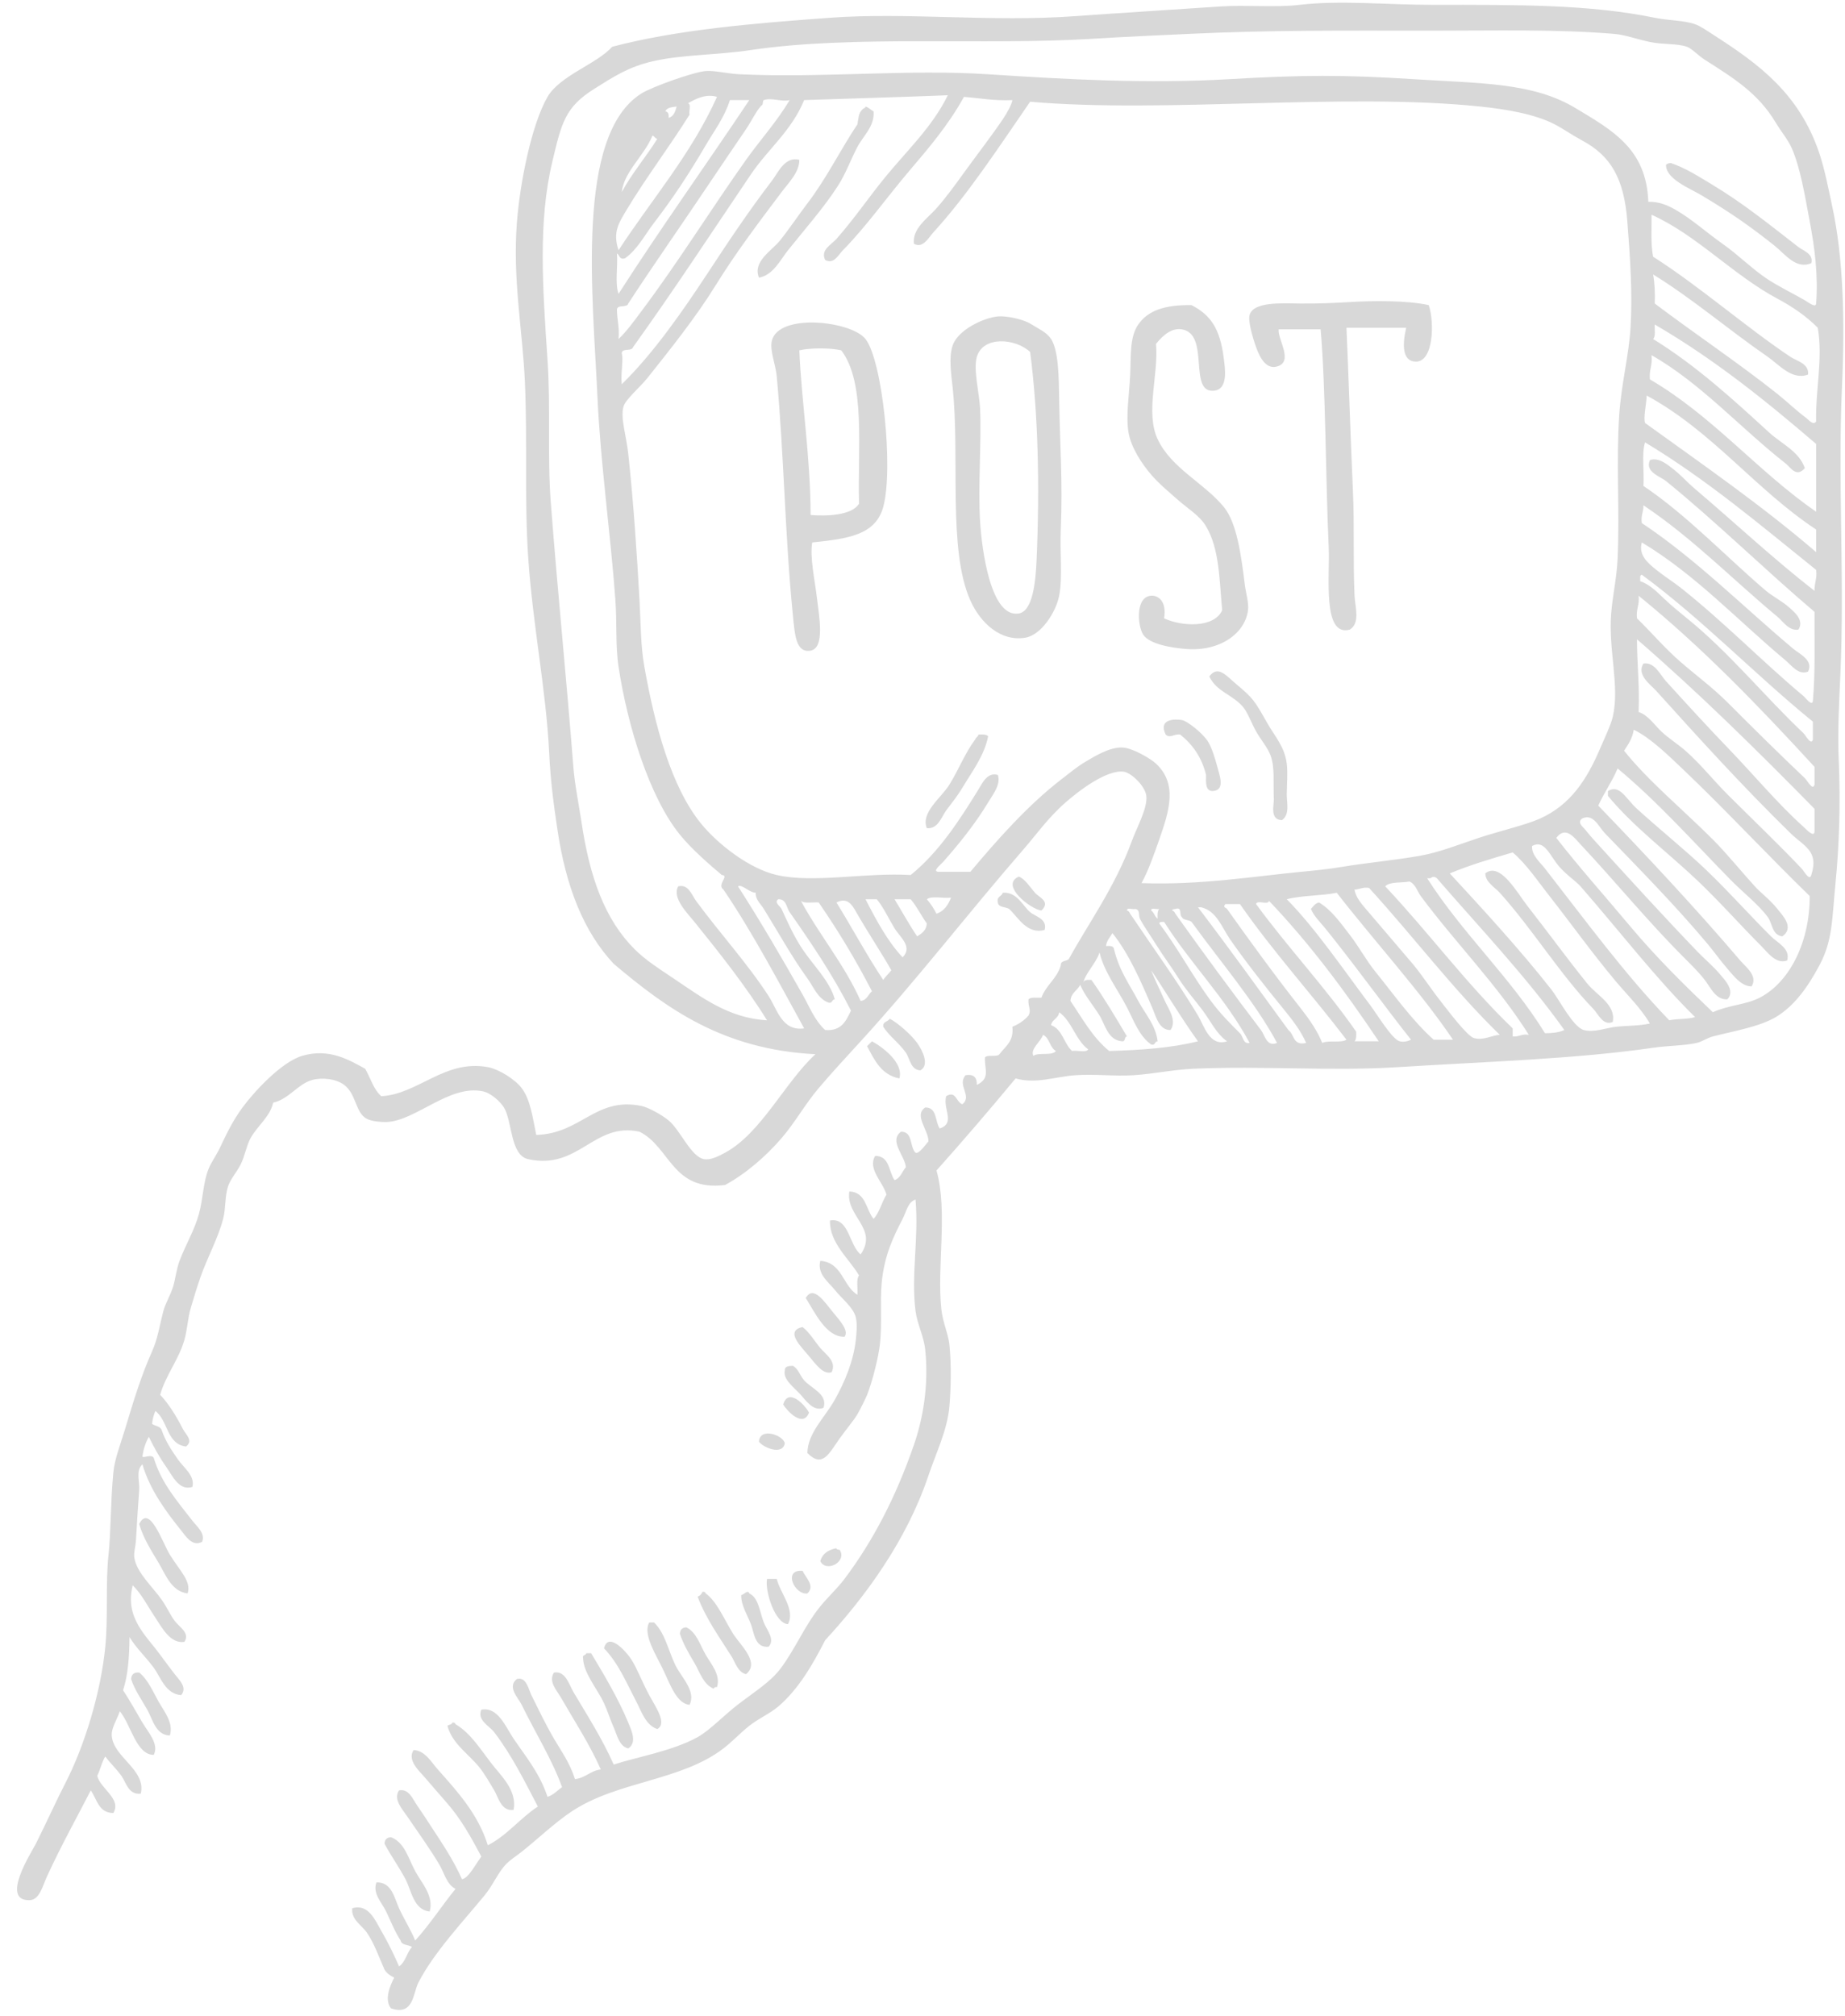 <?xml version="1.0" encoding="UTF-8" standalone="no"?><svg xmlns="http://www.w3.org/2000/svg" xmlns:xlink="http://www.w3.org/1999/xlink" fill="#000000" height="1851.5" preserveAspectRatio="xMidYMid meet" version="1" viewBox="371.8 302.1 1694.8 1851.5" width="1694.8" zoomAndPan="magnify"><g fill="#d8d8d8" fill-rule="evenodd" id="change1_1"><path d="M 1174.254 404.398 C 1175.34 418.074 1164.891 426.625 1159.422 437.027 C 1153.051 449.117 1148.711 461.57 1141.621 472.602 C 1128.512 493.023 1111.422 512.164 1095.66 531.91 C 1088.453 540.949 1082.031 554.754 1068.98 557.105 C 1062.98 542.211 1080.711 532.402 1088.25 523.008 C 1096.902 512.242 1105.062 499.898 1113.453 488.906 C 1131 465.988 1143.633 439.91 1159.422 416.262 C 1160.352 411.277 1160.461 405.457 1163.863 402.926 C 1164.23 401.316 1166.812 401.918 1166.832 399.957 C 1169.922 400.824 1171.633 403.066 1174.254 404.398" fill="inherit"/><path d="M 2035.648 543.766 C 2021.57 549.879 2011.555 535.402 2001.543 527.461 C 1980.211 510.535 1962.383 497.895 1934.828 481.488 C 1923.523 474.777 1901.797 466.398 1902.207 453.336 C 1903.41 452.547 1904.621 451.785 1906.66 451.848 C 1919.801 456.234 1932.039 464.113 1943.73 471.125 C 1973.098 488.754 1996.578 507.906 2023.785 528.949 C 2028.16 532.324 2037.922 535.238 2035.648 543.766" fill="inherit"/><path d="M 1684.27 582.32 C 1689.641 598.609 1688.523 634.41 1672.398 634.203 C 1659.586 634.043 1659.988 618.297 1663.508 603.082 C 1645.219 603.082 1626.945 603.082 1608.645 603.082 C 1610.66 647.559 1612.234 701.039 1614.582 752.82 C 1616.074 785.52 1614.582 815.504 1616.074 849.191 C 1616.5 859.207 1621.621 874.402 1611.625 880.324 C 1586.273 887.191 1593.543 831.145 1592.336 804.703 C 1589.402 740.074 1589.668 659.969 1584.93 604.555 C 1572.082 604.555 1559.234 604.555 1546.387 604.555 C 1545.215 613.582 1560.441 634.262 1544.906 638.656 C 1535.371 641.348 1529.539 631.883 1525.617 620.863 C 1522.199 611.238 1518.035 596.617 1519.703 591.211 C 1523.387 579.203 1548.125 580.586 1565.652 580.84 C 1582.203 581.078 1598.305 580.297 1614.582 579.355 C 1631.949 578.344 1663.691 577.754 1684.27 582.32" fill="inherit"/><path d="M 1433.695 617.902 C 1436.266 645.801 1423.68 680.902 1435.188 705.383 C 1447.789 732.215 1477.617 745.398 1495.965 767.652 C 1508.051 782.305 1511.941 812.281 1515.246 838.812 C 1516.211 846.57 1519.066 855.754 1518.207 862.547 C 1515.484 883.961 1492.145 900.418 1461.871 898.121 C 1449.316 897.168 1427.625 894.012 1421.832 884.773 C 1416.504 876.281 1414.508 848.316 1430.723 849.188 C 1436.062 849.488 1443.656 854.57 1441.109 869.961 C 1457.383 877.535 1487.059 879.027 1494.484 862.547 C 1491.777 833.363 1491.949 806.086 1479.656 785.438 C 1473.852 775.672 1463.18 769.371 1454.445 761.719 C 1445.734 754.062 1436.324 746.27 1429.242 737.996 C 1420.855 728.195 1410.918 713.438 1408.484 699.449 C 1405.809 684.059 1409.172 664.297 1409.977 646.074 C 1410.77 628.195 1409.461 611.602 1417.391 600.125 C 1426.191 587.363 1441.605 581.91 1466.312 582.324 C 1484.238 591.496 1492.57 604.359 1495.965 631.258 C 1497.172 640.863 1500.121 659.5 1487.07 660.902 C 1462.789 663.52 1483.719 608.684 1457.43 604.566 C 1448.672 603.199 1441.055 608.777 1433.695 617.902" fill="inherit"/><path d="M 1269.137 629.754 C 1265.688 641.316 1271.508 663.895 1272.09 677.203 C 1273.461 708.086 1270.105 748.812 1272.09 780.988 C 1273.668 806.199 1281.621 869.875 1307.68 865.492 C 1320.531 863.336 1323.121 836.355 1323.988 816.562 C 1326.969 748.605 1325.473 682.031 1318.066 625.316 C 1304.723 612.816 1274.934 610.281 1269.137 629.754 Z M 1288.402 592.695 C 1294.871 592.066 1310.715 594.477 1319.539 600.113 C 1325.977 604.211 1333.406 607.316 1337.332 613.457 C 1344.121 624.047 1344.43 647.617 1344.738 668.309 C 1345.426 712.594 1348.105 743.949 1346.234 788.406 C 1345.309 810.125 1348.004 832.438 1344.738 849.184 C 1341.828 864.18 1328.328 885.297 1313.613 887.738 C 1290.742 891.527 1272.285 873.895 1263.199 853.633 C 1242.254 806.906 1253.727 722.082 1246.891 657.934 C 1245.59 645.676 1243.145 630.461 1246.891 619.379 C 1251.742 605.043 1275.148 593.984 1288.402 592.695" fill="inherit"/><path d="M 1106.043 623.832 C 1107.953 669.859 1116.352 722.246 1116.422 775.055 C 1130.402 776.254 1154.23 775.625 1160.906 764.676 C 1159.488 713.695 1167.168 653.641 1144.594 623.832 C 1134.523 621.465 1116.113 621.465 1106.043 623.832 Z M 1117.914 800.258 C 1115.531 813.645 1120.234 834.23 1122.352 852.152 C 1124.262 868.199 1129.715 897.258 1116.422 899.602 C 1102.844 901.988 1101.902 884.945 1100.113 866.988 C 1092.734 792.508 1092.172 723.047 1085.293 647.547 C 1084.332 637.031 1078.645 623.602 1080.844 614.938 C 1087.324 589.344 1153.762 596.82 1166.84 613.453 C 1182.52 633.398 1192.707 732.809 1183.137 767.648 C 1176.051 793.492 1150.699 796.875 1117.914 800.258" fill="inherit"/><path d="M 1549.34 1055.281 C 1537.93 1055.02 1542.16 1041.039 1541.93 1036 C 1541.25 1020.988 1543.012 1007.09 1538.969 995.969 C 1536.41 988.941 1529.988 981.469 1525.621 973.73 C 1521.379 966.199 1517.898 956.441 1513.77 951.488 C 1504.129 939.961 1489.488 937.57 1482.629 923.32 C 1490.621 912.68 1497.891 922.352 1507.84 930.738 C 1523.34 943.789 1524.141 945.422 1536 966.32 C 1542.621 978 1551.871 987.801 1553.801 1003.391 C 1554.871 1012.141 1553.879 1022.422 1553.801 1031.551 C 1553.711 1039.059 1556.898 1050.23 1549.34 1055.281" fill="inherit"/><path d="M 1485.59 1028.578 C 1478.879 1028.371 1479.629 1020.711 1479.66 1013.762 C 1475.699 997.469 1467.211 985.68 1455.941 976.699 C 1450.41 975.789 1446.559 980.488 1442.602 976.699 C 1435.559 962.398 1450.672 962.211 1457.43 963.352 C 1462.398 964.191 1475.922 974.91 1481.148 982.629 C 1484.711 987.898 1488.172 999.211 1490.039 1006.352 C 1492.328 1015.02 1497.398 1028.031 1485.59 1028.578" fill="inherit"/><path d="M 1279.512 978.18 C 1276.031 996.148 1264.391 1011.148 1255.789 1025.621 C 1251.559 1032.738 1246.328 1039.199 1240.949 1046.379 C 1236.621 1052.199 1233.559 1063.629 1223.172 1062.68 C 1217.352 1048.211 1236.41 1034.852 1243.93 1022.648 C 1252.66 1008.488 1258.441 993.34 1267.648 981.141 C 1268.172 979.191 1270.25 978.809 1270.609 976.699 C 1274.27 976.5 1277.762 976.469 1279.512 978.18" fill="inherit"/><path d="M 2013.402 1184.254 C 2003.023 1187.766 1995.375 1176.594 1989.684 1170.914 C 1970.246 1151.477 1951.004 1129.625 1930.379 1110.125 C 1902.996 1084.238 1872.371 1061.422 1848.836 1033.023 C 1848.836 1031.551 1848.836 1030.066 1848.836 1028.582 C 1859.652 1021.977 1865.195 1035.488 1875.527 1044.902 C 1896.586 1064.082 1920.973 1083.645 1939.285 1101.227 C 1960.543 1121.656 1977.828 1141.281 1998.582 1162.02 C 2004.309 1167.758 2016.879 1173.391 2013.402 1184.254" fill="inherit"/><path d="M 1853.277 1240.602 C 1844.484 1244.562 1839.988 1233.402 1835.488 1228.734 C 1805.035 1197.211 1779.949 1155.805 1749.496 1121.992 C 1744.805 1116.789 1736.379 1112.395 1736.16 1104.195 C 1749.727 1093.137 1765.566 1122.164 1774.699 1133.848 C 1794.719 1159.461 1810.195 1180.895 1829.555 1205.023 C 1838.781 1216.516 1856.262 1224.5 1853.277 1240.602" fill="inherit"/><path d="M 1328.43 1138.301 C 1318.379 1137.148 1289.969 1114.691 1307.68 1107.16 C 1313.25 1109.129 1317.859 1116.66 1322.512 1121.988 C 1326.398 1126.449 1337.148 1129.93 1328.43 1138.301" fill="inherit"/><path d="M 1292.852 1121.988 C 1305.922 1120.859 1311.191 1133.91 1318.059 1139.781 C 1322.91 1143.93 1334.121 1145.871 1331.398 1156.09 C 1315.379 1160.57 1307.27 1144.77 1298.789 1136.82 C 1295.449 1134.711 1289.02 1135.711 1288.398 1130.891 C 1287.109 1125.148 1292.031 1125.609 1292.852 1121.988" fill="inherit"/><path d="M 1217.238 1285.078 C 1208.281 1284.691 1207.512 1273.922 1203.891 1268.77 C 1197.672 1259.898 1188.82 1253.891 1183.141 1245.039 C 1182.52 1239.969 1187.578 1240.59 1189.07 1237.629 C 1195.93 1241.129 1208.5 1251.871 1214.281 1259.879 C 1219.219 1266.73 1225.922 1280.328 1217.238 1285.078" fill="inherit"/><path d="M 1197.969 1292.488 C 1181.41 1289.27 1175.129 1275.781 1168.309 1262.84 C 1169.84 1261.391 1171.309 1259.898 1172.762 1258.391 C 1181.84 1263.191 1202.18 1278.02 1197.969 1292.488" fill="inherit"/><path d="M 1147.551 1529.711 C 1130.82 1530.23 1120.48 1507.691 1111.969 1494.121 C 1118.961 1481.82 1129.129 1497.711 1137.18 1507.469 C 1143.41 1515.031 1151.82 1524.199 1147.551 1529.711" fill="inherit"/><path d="M 1135.691 1562.32 C 1128.051 1564.66 1121.609 1555.539 1114.941 1547.5 C 1107.828 1538.941 1092.352 1524.34 1109.012 1520.809 C 1115.301 1525.551 1119.75 1533.359 1125.32 1540.09 C 1129.98 1545.719 1140.719 1552.23 1135.691 1562.32" fill="inherit"/><path d="M 1128.281 1594.941 C 1118.621 1598.898 1111.859 1587.691 1106.039 1581.602 C 1100.27 1575.57 1090.969 1568.539 1092.699 1560.84 C 1092.488 1556.672 1096.328 1556.559 1100.109 1556.391 C 1105.352 1559.301 1106.289 1564.98 1110.488 1569.73 C 1117.238 1577.391 1132.391 1582.398 1128.281 1594.941" fill="inherit"/><path d="M 1114.941 1599.391 C 1109.43 1613.66 1094.922 1597.879 1091.211 1591.98 C 1095.84 1576.078 1111.23 1592.238 1114.941 1599.391" fill="inherit"/><path d="M 1092.699 1627.559 C 1090.531 1639.211 1072.34 1631.141 1068.98 1626.078 C 1069.66 1612.59 1091.18 1619.898 1092.699 1627.559" fill="inherit"/><path d="M 544.133 1765.441 C 529.133 1763.57 523.762 1747.762 517.449 1737.27 C 510.887 1726.379 503.305 1714.43 499.664 1701.691 C 509.066 1682.828 520.973 1718.641 527.824 1729.859 C 536.816 1744.559 547.867 1754.262 544.133 1765.441" fill="inherit"/><path d="M 1140.141 1723.93 C 1140.18 1725.371 1141.961 1725.078 1143.109 1725.41 C 1150.309 1736.211 1130.75 1746.77 1125.32 1735.789 C 1127.262 1728.828 1132.672 1725.352 1140.141 1723.93" fill="inherit"/><path d="M 1109.012 1744.68 C 1111.59 1750.539 1120.93 1758.559 1113.449 1765.441 C 1101.66 1767.031 1090.641 1743.16 1109.012 1744.68" fill="inherit"/><path d="M 1085.289 1752.102 C 1088.391 1765.012 1102.602 1780.281 1095.66 1793.609 C 1083.781 1793.25 1074.281 1763.238 1076.391 1752.102 C 1079.359 1752.102 1082.32 1752.102 1085.289 1752.102" fill="inherit"/><path d="M 1057.109 1839.57 C 1049.57 1837.91 1047.16 1828.629 1043.77 1823.262 C 1033.199 1806.449 1020.391 1788.969 1012.641 1768.41 C 1014.781 1767.578 1016.262 1766.102 1017.09 1763.961 C 1018.809 1763.719 1019.73 1764.289 1020.051 1765.441 C 1030.512 1772.93 1036.91 1789.199 1045.25 1802.512 C 1051.801 1812.93 1070.27 1828.941 1057.109 1839.57" fill="inherit"/><path d="M 1077.871 1814.371 C 1064.961 1815.762 1064.531 1801.25 1061.559 1793.609 C 1058.238 1785.031 1052.449 1776.172 1052.672 1766.922 C 1054.891 1766.961 1058.73 1761.41 1060.078 1765.441 C 1068.73 1769.34 1069.66 1782.719 1073.422 1792.129 C 1076.309 1799.328 1083.988 1807.762 1077.871 1814.371" fill="inherit"/><path d="M 1005.219 1867.738 C 993.734 1866.711 987.719 1849.93 981.504 1836.609 C 974.773 1822.172 961.977 1803.102 968.156 1792.129 C 969.645 1792.129 971.125 1792.129 972.613 1792.129 C 982.477 1801.488 985.48 1817.051 991.887 1830.68 C 997.398 1842.422 1011.5 1854.828 1005.219 1867.738" fill="inherit"/><path d="M 1002.25 1796.578 C 1011.461 1800.82 1014.969 1813.059 1020.051 1821.781 C 1025.109 1830.461 1034 1840.359 1030.43 1851.43 C 1028.699 1851.191 1027.789 1851.762 1027.461 1852.91 C 1017.828 1849.211 1014.43 1837.199 1009.672 1829.191 C 1004.629 1820.738 999.406 1811.77 996.332 1802.512 C 996.516 1798.73 998.496 1796.75 1002.25 1796.578" fill="inherit"/><path d="M 975.574 1889.98 C 964.961 1886.5 961.027 1873.801 956.305 1864.781 C 947.121 1847.27 939.992 1829.762 926.645 1815.852 C 930.371 1800.469 946.621 1818.129 951.855 1826.23 C 956.742 1833.801 962.043 1847.531 968.156 1858.852 C 974.43 1870.441 984.816 1884.738 975.574 1889.98" fill="inherit"/><path d="M 948.895 1907.77 C 940.527 1905.84 938.609 1895.289 935.543 1888.5 C 932.402 1881.551 929.805 1872.988 926.645 1866.262 C 919.949 1851.988 907.957 1839.059 907.371 1824.75 C 906.555 1821.461 910.207 1822.629 910.344 1820.301 C 911.824 1820.301 913.305 1820.301 914.793 1820.301 C 925.637 1838.41 939.445 1861.172 948.895 1884.051 C 951.621 1890.672 957.406 1902.359 948.895 1907.77" fill="inherit"/><path d="M 499.664 1838.09 C 507.598 1844.359 512.289 1855.551 517.449 1864.781 C 522.48 1873.781 531.488 1884.129 527.824 1895.91 C 514.828 1895.738 511.852 1880.621 507.074 1872.191 C 501.906 1863.078 495.332 1853.781 492.242 1844.02 C 492.527 1839.852 494.824 1837.699 499.664 1838.09" fill="inherit"/><path d="M 843.621 1964.109 C 832.254 1966.031 829.457 1952.359 825.832 1946.32 C 821.598 1939.281 817.105 1931.41 812.492 1925.559 C 802.664 1913.129 787.152 1903.629 782.832 1887.012 C 784.031 1885.738 786.895 1886.141 787.281 1884.051 C 789.004 1883.809 789.926 1884.379 790.254 1885.531 C 803.852 1893.512 813.156 1908.461 822.863 1921.109 C 831.781 1932.738 846.91 1946.078 843.621 1964.109" fill="inherit"/><path d="M 766.523 2057.512 C 751.668 2056.211 749.645 2037.922 744.285 2027.859 C 737.941 2015.961 730.59 2005.961 725.012 1995.25 C 725.195 1991.469 727.164 1989.488 730.941 1989.309 C 743.465 1993.961 747.062 2009.078 753.184 2020.449 C 758.957 2031.191 770.543 2043.23 766.523 2057.512" fill="inherit"/><path d="M 1321.02 1271.73 C 1325.926 1268.25 1338.129 1272.031 1341.781 1267.289 C 1335.992 1264.168 1336.043 1255.238 1329.922 1252.457 C 1327.824 1258.801 1318.02 1265.23 1321.02 1271.73 Z M 1337.336 1243.559 C 1347.824 1247.41 1349.039 1260.52 1356.609 1267.289 C 1361.121 1266.359 1369.367 1269.18 1371.426 1265.801 C 1359.723 1257.25 1356.609 1240.109 1344.738 1231.699 C 1344.145 1237.527 1338.234 1238.039 1337.336 1243.559 Z M 1429.25 1193.148 C 1432.336 1201.27 1437.047 1210.57 1441.121 1219.84 C 1444.816 1228.309 1453.258 1239.141 1447.047 1248.008 C 1436.648 1248.34 1433.773 1235.848 1430.727 1228.738 C 1419.738 1203.008 1408.867 1178.008 1393.684 1159.051 C 1391.492 1162.797 1388.43 1165.68 1387.746 1170.918 C 1391.414 1170.699 1394.934 1170.641 1395.145 1173.879 C 1400.066 1193.898 1409.066 1205.59 1417.391 1221.328 C 1423.496 1232.871 1433.457 1243.551 1435.188 1258.391 C 1432.242 1258.41 1433.301 1262.438 1429.25 1261.348 C 1418.258 1253.488 1413.484 1239.828 1407.02 1227.25 C 1398.43 1210.547 1386.398 1195.391 1381.809 1176.848 C 1378.578 1186.969 1367.652 1197.258 1366.98 1205.02 C 1367.203 1201.77 1370.727 1201.828 1374.395 1202.051 C 1386.059 1218.559 1396.543 1236.238 1407.02 1253.938 C 1404.223 1254.098 1405.992 1258.848 1402.574 1258.391 C 1389.406 1257.398 1387.031 1243.039 1381.809 1234.668 C 1375.766 1224.988 1368.34 1216.449 1364.023 1206.5 C 1361.547 1211.918 1355.488 1213.781 1355.121 1221.328 C 1366.121 1237.52 1375.676 1255.141 1390.699 1267.289 C 1420.016 1266.449 1448.18 1264.469 1472.258 1258.391 C 1458.023 1238.84 1438.684 1206.801 1429.25 1193.148 Z M 1484.117 1221.328 C 1493.141 1233.48 1501.965 1242.109 1510.805 1250.98 C 1513.996 1254.191 1513.574 1261.16 1519.695 1259.879 C 1497.641 1218.668 1465.648 1187.41 1441.121 1148.68 C 1439.367 1148.898 1436.914 1148.418 1436.676 1150.16 C 1453.418 1172.277 1468.18 1199.879 1484.117 1221.328 Z M 1451.504 1141.258 C 1476.793 1176.859 1504.512 1214.301 1530.078 1248.008 C 1533.852 1252.988 1535.238 1263.758 1544.895 1259.879 C 1524.883 1222.547 1492.441 1184.828 1466.32 1148.68 C 1463.918 1146.621 1458.668 1147.418 1457.43 1144.23 C 1454.699 1142.508 1458.207 1134.559 1451.504 1136.82 C 1450.344 1137.148 1448.574 1136.859 1448.535 1138.297 C 1450.188 1138.621 1450.832 1139.938 1451.504 1141.258 Z M 1435.188 1145.711 C 1434.988 1142.059 1434.961 1138.57 1436.676 1136.82 C 1434.512 1137.629 1429.012 1135.078 1429.25 1138.297 C 1432.047 1139.969 1432.414 1144.039 1435.188 1145.711 Z M 1409.977 1141.258 C 1429.777 1170.758 1453.867 1204.039 1472.258 1234.668 C 1477.797 1243.91 1482.902 1263.691 1498.945 1258.391 C 1489.078 1251.367 1483.973 1239.93 1476.703 1230.219 C 1469.355 1220.41 1460.926 1210.898 1454.445 1200.57 C 1447.797 1189.941 1440.316 1180.09 1433.695 1169.43 C 1428.812 1161.539 1422.113 1152.148 1418.879 1145.711 C 1417.391 1142.777 1419.488 1137.41 1414.422 1136.82 C 1412.27 1137.629 1406.77 1135.078 1407.02 1138.297 C 1408.684 1138.621 1409.316 1139.938 1409.977 1141.258 Z M 1555.277 1248.008 C 1560.793 1251.898 1559.301 1262.77 1571.598 1259.879 C 1566.848 1248.859 1559.102 1238.891 1550.832 1228.738 C 1533.773 1207.82 1516.598 1186.109 1501.898 1164.988 C 1494.117 1153.777 1489.484 1138.75 1475.227 1135.328 C 1474.234 1135.328 1473.246 1135.328 1472.258 1135.328 C 1500.488 1172.328 1527.77 1210.281 1555.277 1248.008 Z M 1498.945 1136.82 C 1520.223 1166.777 1543.141 1198.258 1567.137 1228.738 C 1574.672 1238.32 1581.82 1248.66 1586.41 1259.879 C 1592.043 1257.109 1603.535 1260.211 1608.652 1256.91 C 1576.582 1214.859 1541.199 1176.098 1510.805 1132.367 C 1506.348 1132.367 1501.898 1132.367 1497.453 1132.367 C 1494.617 1135.48 1498.035 1135.559 1498.945 1136.82 Z M 1537.492 1129.398 C 1536.82 1133.688 1526.281 1128.078 1525.621 1132.367 C 1555.066 1172.598 1588.957 1208.41 1617.547 1249.5 C 1617.742 1253.148 1617.77 1256.629 1616.066 1258.391 C 1623.48 1258.391 1630.895 1258.391 1638.297 1258.391 C 1607.586 1212.52 1574.883 1168.598 1537.492 1129.398 Z M 1160.902 1144.23 C 1155.359 1134.73 1151.621 1125.164 1140.141 1130.887 C 1152.52 1150.641 1168.25 1179.871 1183.141 1202.051 C 1185.199 1198.68 1188.27 1196.309 1190.562 1193.148 C 1183.281 1180.098 1169.699 1159.32 1160.902 1144.23 Z M 1162.379 1221.328 C 1168.242 1220.75 1169.211 1215.289 1172.762 1212.43 C 1158 1183.699 1141.602 1156.609 1123.832 1130.887 C 1118.391 1130.414 1110.711 1132.156 1107.52 1129.398 C 1124.672 1161.18 1147.281 1187.5 1162.379 1221.328 Z M 1214.281 1162.02 C 1218.543 1159.359 1222.73 1156.641 1223.172 1150.16 C 1217.973 1143 1214.051 1134.57 1208.34 1127.922 C 1203.41 1127.922 1198.461 1127.922 1193.52 1127.922 C 1200.43 1139.297 1206.902 1151.109 1214.281 1162.02 Z M 1200.93 1181.301 C 1210.551 1171.398 1198.461 1162.777 1193.52 1154.609 C 1187.891 1145.297 1183.07 1134.867 1177.199 1127.922 C 1173.75 1127.922 1170.289 1127.922 1166.832 1127.922 C 1176.77 1147.148 1186.852 1166.199 1200.93 1181.301 Z M 1232.062 1141.258 C 1239.039 1138.848 1242.781 1133.184 1245.41 1126.441 C 1238.473 1127.391 1227.66 1124.504 1223.172 1127.922 C 1226.66 1131.852 1229.562 1136.348 1232.062 1141.258 Z M 1599.75 1121.984 C 1585.367 1124.898 1567.469 1124.305 1553.801 1127.922 C 1580.027 1154.449 1605.738 1192.371 1630.895 1225.781 C 1636.555 1233.281 1650.578 1256.648 1657.586 1258.391 C 1660.434 1259.102 1664.379 1258.777 1667.953 1256.91 C 1646.449 1229.84 1622.625 1197 1599.75 1167.949 C 1595.738 1162.848 1592.004 1158.07 1587.891 1153.129 C 1583.746 1148.148 1578.484 1142.969 1576.027 1136.82 C 1578.164 1134.5 1579.777 1131.652 1583.441 1130.887 C 1595.066 1137.828 1603.535 1150.121 1611.621 1160.539 C 1620.172 1171.57 1626.57 1183.801 1635.344 1194.637 C 1652.586 1215.918 1668.469 1238.668 1688.707 1256.91 C 1694.656 1256.91 1700.578 1256.91 1706.504 1256.91 C 1676.41 1212.391 1634.551 1166.758 1599.75 1121.984 Z M 1616.066 1119.027 C 1616.926 1125.664 1622.109 1131.719 1626.438 1136.82 C 1641.188 1154.18 1653.824 1168.801 1669.445 1187.23 C 1677.902 1197.207 1685.617 1209.52 1696.133 1222.809 C 1701.055 1229.027 1719.457 1253.711 1725.777 1255.43 C 1734.801 1257.867 1742.387 1252.699 1749.496 1252.457 C 1706.422 1210.539 1670 1161.938 1629.406 1117.539 C 1623.441 1116.523 1620.938 1118.961 1616.066 1119.027 Z M 1109.012 1215.398 C 1115.359 1226.598 1120.102 1239.238 1129.762 1248.008 C 1144.832 1249.23 1148.98 1239.559 1153.492 1230.219 C 1137.031 1197.75 1117.332 1168.539 1097.141 1139.777 C 1094.062 1135.449 1094.34 1127.773 1086.77 1127.922 C 1082.391 1130.742 1088.691 1134.508 1089.73 1136.82 C 1095.742 1150.109 1101.602 1162.82 1109.012 1173.879 C 1119.312 1189.238 1133.77 1202.699 1138.66 1219.84 C 1135.711 1219.859 1136.781 1223.891 1132.73 1222.809 C 1122.883 1219.129 1119.141 1208.379 1113.449 1200.57 C 1099.012 1180.699 1086.242 1157.418 1073.422 1136.82 C 1070.531 1132.156 1065.551 1128.066 1066.012 1121.984 C 1059.832 1121.695 1053.41 1113.898 1049.699 1116.059 C 1070.41 1148.16 1090.973 1183.551 1109.012 1215.398 Z M 1644.234 1116.059 C 1684.273 1158.559 1719.219 1206.137 1761.355 1246.527 C 1761.355 1249 1761.355 1251.469 1761.355 1253.938 C 1767.293 1254.43 1769.59 1251.301 1776.184 1252.457 C 1747.055 1206.18 1708.957 1168.258 1676.848 1124.953 C 1673.496 1120.426 1672.359 1114.227 1666.477 1111.613 C 1659.062 1113.105 1648.562 1111.496 1644.234 1116.059 Z M 1691.688 1108.645 C 1689.473 1106.93 1687.941 1106.93 1685.738 1108.645 C 1684.762 1108.645 1683.773 1108.645 1682.781 1108.645 C 1715.316 1159.641 1759.141 1199.328 1791.016 1250.98 C 1797.848 1250.891 1804.168 1250.289 1808.797 1248.008 C 1773.176 1198.148 1731.355 1154.461 1691.688 1108.645 Z M 1856.238 1203.527 C 1834.152 1177.188 1814.551 1149.68 1793.98 1123.473 C 1783.652 1110.336 1774.062 1095.785 1761.355 1084.926 C 1741.477 1090.742 1721.66 1096.629 1703.547 1104.199 C 1731.648 1134.609 1768.008 1174 1796.938 1210.938 C 1804.191 1220.199 1816.688 1245.199 1826.594 1248.008 C 1835.867 1250.629 1847.176 1246.039 1856.238 1245.039 C 1866.766 1243.898 1876.355 1244.359 1887.387 1242.078 C 1878.98 1227.738 1866.816 1216.129 1856.238 1203.527 Z M 1823.625 1116.059 C 1819.613 1111.469 1811.395 1106.18 1804.363 1098.262 C 1795.316 1088.105 1790.91 1072.684 1779.152 1079.004 C 1778.547 1087.434 1786.488 1093.949 1791.016 1099.754 C 1827.914 1147.051 1864.602 1197.168 1905.184 1239.117 C 1912.438 1237.48 1922.133 1238.289 1928.887 1236.148 C 1893.309 1201.289 1858.664 1156.121 1823.625 1116.059 Z M 1863.664 991.523 C 1885.973 1019.453 1917.359 1045.23 1945.207 1073.066 C 1957.699 1085.574 1970.945 1101.996 1983.758 1116.059 C 1989.141 1121.984 1998.227 1128.805 2004.508 1136.82 C 2008.887 1142.398 2020.656 1153.961 2008.969 1162.02 C 1999.297 1160.559 2000.195 1150.41 1995.617 1144.23 C 1986.895 1132.457 1972.621 1121.457 1961.512 1110.125 C 1926.871 1074.793 1894.652 1038.477 1857.727 1007.828 C 1852.598 1020.004 1845.328 1030.02 1839.945 1041.93 C 1883.23 1086.801 1930.352 1137.16 1970.406 1184.258 C 1975.379 1190.109 1986.855 1198.289 1980.789 1207.98 C 1971.277 1207.961 1963.93 1197.852 1958.547 1191.68 C 1952.254 1184.449 1946.539 1176.379 1940.762 1169.43 C 1910.906 1133.68 1876.977 1099.426 1845.867 1067.129 C 1840.379 1061.418 1835.367 1048.805 1825.117 1053.793 C 1820.156 1057.523 1825.988 1061.484 1828.086 1064.176 C 1830.512 1067.312 1834.641 1071.984 1836.977 1074.543 C 1868.191 1108.832 1900.367 1144.168 1931.855 1176.848 C 1937.488 1182.699 1945.262 1189.168 1951.145 1196.117 C 1955.723 1201.551 1966.25 1211.918 1958.547 1219.84 C 1947.793 1220.488 1942.938 1208.629 1937.793 1202.051 C 1931.816 1194.418 1925.445 1188.25 1918.52 1181.301 C 1885.289 1148.07 1855.328 1111.297 1823.625 1077.512 C 1818.004 1071.535 1810.062 1060.098 1801.395 1071.574 C 1821.965 1098.105 1846.316 1125.297 1869.59 1153.129 C 1893.02 1181.129 1919.547 1207.219 1945.207 1231.699 C 1959.746 1225.059 1975.578 1224.871 1988.203 1218.359 C 2016.434 1203.801 2034.402 1166.031 2034.164 1124.953 C 1997.172 1089.176 1956.594 1045.453 1918.52 1009.305 C 1904.879 996.363 1888.191 979.809 1872.559 972.25 C 1871.328 980.402 1867.344 985.824 1863.664 991.523 Z M 1877.004 955.941 C 1885.855 958.977 1891.199 967.473 1897.766 973.727 C 1904.574 980.23 1912.766 985.191 1919.996 991.523 C 1933.836 1003.621 1945.602 1018.605 1958.547 1031.551 C 1981.238 1054.227 2005.789 1077.566 2026.75 1099.754 C 2029.191 1102.34 2033.992 1111.574 2035.641 1105.676 C 2042.887 1083.328 2028.82 1079.332 2016.367 1067.129 C 1972.121 1023.832 1932.016 979.609 1893.309 936.656 C 1888.215 931.008 1874.812 921.945 1881.449 911.457 C 1891.766 909.82 1896.961 922.012 1902.215 927.762 C 1921.555 948.992 1940.418 969.688 1960.035 990.031 C 1982.621 1013.477 2005.301 1040.691 2028.227 1061.191 C 2030.656 1063.383 2038.309 1071.906 2038.609 1065.652 C 2038.609 1058.727 2038.609 1051.812 2038.609 1044.898 C 1985.934 991.312 1932.488 938.504 1875.523 889.215 C 1875.512 911.961 1878.043 932.168 1877.004 955.941 Z M 1875.523 869.953 C 1888.875 882.934 1900.59 896.984 1915.551 909.98 C 1929.773 922.328 1944.996 933.488 1958.547 947.039 C 1981.988 970.48 2006.816 995.07 2029.707 1016.734 C 2032.027 1018.922 2037.016 1028.793 2038.609 1022.645 C 2038.609 1017.223 2038.609 1011.773 2038.609 1006.352 C 1987.727 950.969 1935.668 896.762 1877.004 849.188 C 1878.031 857.633 1874.484 861.512 1875.523 869.953 Z M 2037.121 964.836 C 1983.426 921.18 1936.027 871.207 1879.973 829.914 C 1878.809 830.246 1878.242 831.156 1878.492 832.883 C 1878.492 833.871 1878.492 834.863 1878.492 835.852 C 1887.176 838.742 1894.086 845.879 1900.723 852.156 C 1907.477 858.543 1914.141 864.016 1921.488 869.953 C 1960.234 901.246 1993.281 942.234 2028.227 975.203 C 2030.617 977.461 2035.457 987.211 2037.121 981.141 C 2037.121 975.707 2037.121 970.27 2037.121 964.836 Z M 1881.449 748.371 C 1921.305 775.074 1958.242 814.309 1994.125 844.742 C 1999.746 849.504 2008.609 854.043 2014.879 859.57 C 2019.941 864.016 2029.453 871.656 2023.781 880.324 C 2014.957 881.578 2009.836 872.895 2004.508 868.465 C 1962.887 833.871 1926.355 796.09 1881.449 766.156 C 1881.633 772.277 1878.875 775.441 1879.973 782.477 C 1930.129 815.801 1974.586 860.773 2019.336 898.121 C 2024.707 902.605 2037.844 908.438 2032.688 918.871 C 2023.969 922.488 2017.41 913.082 2011.934 908.504 C 1967.992 871.84 1929.191 829.742 1879.973 800.258 C 1876.566 811.828 1885.789 819.465 1893.309 825.469 C 1900.539 831.246 1909.035 836.629 1915.551 841.773 C 1955.223 873.148 1991 910.008 2028.227 941.113 C 2030.512 943.016 2036.512 951.391 2037.121 945.559 C 2039.363 920.125 2038.453 891.535 2038.609 864.016 C 1993.453 825.734 1947.188 780.352 1902.215 743.926 C 1896.738 739.492 1882.598 735.562 1887.387 724.652 C 1895.668 721.695 1904.152 729.258 1909.629 733.543 C 1916.027 738.57 1921.855 745.141 1927.41 749.863 C 1964.812 781.617 2000.734 815.246 2038.609 844.742 C 2038.27 837.473 2041.211 833.516 2040.09 825.469 C 1989.375 784.742 1940.012 742.699 1882.926 708.332 C 1879.613 718.875 1882.332 735.418 1881.449 748.371 Z M 1882.926 690.551 C 1936.355 729.047 1990.668 766.656 2040.09 809.164 C 2040.09 802.238 2040.09 795.324 2040.09 788.41 C 1984.125 751.445 1944.68 697.988 1884.418 665.352 C 1884.152 673.398 1881.316 685.402 1882.926 690.551 Z M 1890.34 613.453 C 1930.195 637.992 1964.496 669.598 1997.094 699.441 C 2008.137 709.547 2024.52 716.672 2029.707 732.055 C 2021.75 740.996 2016.871 731.484 2011.934 727.621 C 1970.617 695.258 1933.77 653.73 1888.875 628.281 C 1889.984 637.305 1886.488 641.723 1887.387 650.523 C 1945.141 684.191 1986.039 734.703 2040.09 772.094 C 2040.09 751.34 2040.09 730.574 2040.09 709.824 C 1993.836 670.074 1946.195 631.723 1891.832 600.113 C 1891.527 604.746 1892.832 611 1890.34 613.453 Z M 1890.34 537.848 C 1934.059 565.789 1974.93 602.016 2016.367 629.758 C 2022.145 633.625 2033.703 635.895 2032.688 646.062 C 2018.07 651.75 2005.695 636.711 1995.617 629.758 C 1959.586 604.957 1926.316 576.223 1890.34 554.152 C 1891.766 562.121 1892.188 571.09 1891.832 580.84 C 1927.848 608.098 1969.48 635.906 2004.508 663.859 C 2013.703 671.195 2022.633 679.863 2031.195 686.102 C 2032.766 687.25 2037.648 693.359 2040.09 689.07 C 2039.414 660.086 2046.488 631.406 2041.566 603.07 C 2030.801 592.199 2017.805 583.492 2004.508 576.383 C 1963.598 554.52 1930.273 517.859 1888.875 499.297 C 1889.047 512.465 1888.07 526.777 1890.34 537.848 Z M 942.953 478.531 C 952.465 460.855 965.168 446.395 975.574 429.613 C 973.457 429.258 973.07 427.16 971.125 426.648 C 963.773 444.996 944.926 459.746 942.953 478.531 Z M 982.996 404.402 C 985.594 404.762 986.367 406.965 985.953 410.34 C 990.621 409.074 992.102 404.629 993.363 399.957 C 988.949 400.484 984.336 400.816 982.996 404.402 Z M 1073.422 394.02 C 1072.34 394.391 1072.75 397.836 1071.941 398.48 C 1067.531 401.922 1062.27 413.109 1057.109 420.711 C 1045.379 438.02 1036.609 450.801 1025.98 466.672 C 1000.391 504.945 971.762 545.801 948.895 580.84 C 947.836 585.219 938.41 581.223 938.512 586.766 C 938.668 596 940.969 603.082 939.996 613.453 C 947.852 605.934 954.137 597.055 960.746 588.242 C 994.844 542.898 1025.051 494.008 1057.109 448.891 C 1070.27 430.395 1085.672 413.508 1097.141 394.02 C 1089.82 395.922 1080.859 391.527 1073.422 394.02 Z M 1042.289 394.02 C 1037.242 410.023 1027.98 421.977 1020.051 435.539 C 1004.461 462.215 989.98 484.059 972.613 506.711 C 964.086 517.809 957.398 531.172 945.922 539.324 C 940.398 540.895 941.141 536.195 938.512 534.879 C 939.488 546.75 936.543 562.543 939.996 571.949 C 978.812 511.422 1020.352 453.625 1060.082 394.02 C 1054.152 394.02 1048.219 394.02 1042.289 394.02 Z M 1110.492 394.02 C 1098.992 422.148 1077.191 439.086 1061.562 462.227 C 1025.172 516.117 990.637 568.887 953.332 620.867 C 952.277 625.246 942.852 621.262 942.953 626.789 C 944.703 632.039 941.793 645.363 942.953 654.969 C 971.762 626.816 998.074 589.203 1023.02 551.184 C 1042.23 521.883 1060.52 494.695 1080.84 468.148 C 1086.461 460.801 1092.742 445.395 1106.039 448.891 C 1106.16 460.273 1096.352 469.719 1089.73 478.531 C 1068.23 507.172 1048.242 533.359 1028.941 564.52 C 1011.512 592.699 988.113 622.172 966.676 649.031 C 959.41 658.137 946.262 668.926 944.445 675.723 C 941.652 686.129 947.027 701.723 948.895 718.715 C 953.789 763.387 957.141 815.207 959.266 853.637 C 960.461 875.27 960.234 894.887 963.715 914.426 C 973.199 967.738 988.141 1024.332 1015.602 1058.238 C 1031.172 1077.457 1060.262 1099.965 1085.293 1105.676 C 1119.359 1113.473 1167.469 1103.105 1208.34 1105.676 C 1234.461 1084.516 1253.301 1055.164 1270.609 1027.102 C 1274.102 1021.445 1278.66 1010.941 1288.402 1013.754 C 1291.379 1022.523 1283.902 1031.641 1279.512 1038.965 C 1267.41 1059.133 1252.07 1077.867 1238 1093.816 C 1235.793 1096.312 1228.129 1102.168 1233.551 1102.723 C 1243.441 1102.723 1253.32 1102.723 1263.199 1102.723 C 1288.211 1072.84 1316.152 1041.484 1346.23 1018.211 C 1353.645 1012.473 1361.465 1006.062 1368.457 1001.906 C 1377.613 996.457 1390.965 988.25 1402.574 988.555 C 1411.969 988.793 1428.895 998.883 1433.695 1003.383 C 1453.867 1022.25 1445.66 1047.25 1436.676 1073.066 C 1431.48 1087.922 1426.188 1102.762 1420.355 1113.105 C 1473.762 1115.164 1525.289 1106.707 1567.137 1102.723 C 1579.234 1101.574 1592.125 1100.281 1604.195 1098.262 C 1628.418 1094.238 1653.27 1092.102 1676.848 1087.895 C 1694.156 1084.793 1713.203 1077.223 1730.234 1071.574 C 1749.934 1065.059 1773.258 1059.809 1786.566 1053.793 C 1814.535 1041.141 1829.391 1018.055 1841.422 990.031 C 1846.055 979.266 1851.594 967.656 1853.281 960.375 C 1859.84 932.09 1849.086 899.098 1851.805 865.496 C 1853.137 848.953 1856.949 832.738 1857.727 815.086 C 1859.707 769.875 1856.289 726.777 1859.207 683.137 C 1861.117 654.625 1868.031 628.73 1869.59 603.07 C 1871.527 571.051 1869.168 538.215 1866.633 505.223 C 1863.625 466.262 1851.605 445.223 1825.117 431.094 C 1816.105 426.277 1807.598 420.25 1799.906 416.266 C 1781.793 406.898 1755.633 402.438 1731.715 399.957 C 1606.516 386.926 1441.32 406.395 1318.062 395.512 C 1290.379 435.605 1260.68 481.199 1229.102 515.59 C 1224.82 520.262 1219.621 530.617 1211.309 525.973 C 1209.582 511.988 1223.992 502.516 1232.062 493.359 C 1241.27 482.938 1249.281 471.793 1257.27 460.75 C 1269.441 443.914 1282.141 427.582 1292.852 411.816 C 1297.051 405.629 1301.223 397.887 1301.75 394.02 C 1285.109 394.852 1271.941 392.199 1257.27 391.066 C 1243.102 416.871 1224.5 438.52 1206.859 459.258 C 1186.41 483.309 1167.031 510.723 1146.07 531.91 C 1142.051 535.973 1137.691 545.328 1129.762 540.801 C 1125.27 531.539 1135.559 526.727 1140.141 521.539 C 1156.52 502.965 1169.512 483.758 1184.621 465.195 C 1204.562 440.723 1228.41 418.508 1242.441 389.574 C 1198.66 391.277 1154.492 392.559 1110.492 394.02 Z M 1003.742 396.988 C 1007.062 397.637 1004.34 404.297 1005.223 407.371 C 987.023 436.461 964.301 466.516 947.402 494.852 C 940.613 506.238 934.262 515.141 939.996 531.91 C 970.418 485.234 1006.461 444.191 1030.43 391.066 C 1020.492 387.953 1010.781 392.836 1003.742 396.988 Z M 2034.164 505.223 C 2029.707 481.75 2025.867 457.215 2017.844 438.508 C 2014.535 430.762 2007.688 422.637 2003.016 414.785 C 1986.871 387.598 1963.941 373.641 1937.793 356.965 C 1931.855 353.176 1925.984 346.754 1921.488 345.09 C 1912.754 341.898 1899.086 343.164 1887.387 340.656 C 1875.262 338.047 1864.391 334.047 1854.773 333.242 C 1802.199 328.812 1745.934 330.273 1685.738 330.273 C 1605.012 330.273 1539.234 329.629 1463.352 333.242 C 1435.25 334.574 1405.66 335.828 1375.887 337.691 C 1275.059 343.957 1155.961 334.047 1061.562 348.059 C 1029.762 352.793 998.039 352.16 971.125 358.441 C 948.918 363.625 935.57 372.465 917.754 383.641 C 890.91 400.512 887.727 414.629 879.207 450.367 C 865.977 505.867 870.227 565.484 874.754 632.727 C 877.707 676.5 874.531 721.406 877.727 763.199 C 884.016 845.586 892.555 929.414 898.477 1006.352 C 899.738 1022.695 903.477 1040.531 905.895 1056.746 C 913.57 1108.449 927.582 1146.719 954.816 1173.879 C 964.859 1183.898 977.199 1191.719 990.406 1200.57 C 1017.172 1218.52 1041.281 1237.07 1076.391 1239.117 C 1056.93 1207.699 1032.262 1176.668 1009.672 1148.68 C 1003.23 1140.68 988.797 1126.523 994.844 1116.059 C 1004.203 1113.727 1007.41 1124.305 1011.152 1129.398 C 1033.191 1159.348 1058.43 1186.84 1077.871 1216.879 C 1085.793 1229.098 1090.102 1249.367 1110.492 1246.527 C 1088.711 1207.027 1063.172 1158.438 1036.352 1119.027 C 1029.871 1114.555 1042.289 1106.152 1034.879 1105.676 C 1024.133 1096.641 1007.32 1082.168 996.332 1068.621 C 968.184 1033.871 948.18 968.422 939.996 914.426 C 937.051 895.02 938.641 874.031 937.023 852.156 C 932.566 791.84 923.398 727 920.715 668.309 C 916.379 573.492 900.109 426.711 960.746 388.098 C 970.441 381.91 1008.859 368.242 1020.051 367.348 C 1028.371 366.66 1039.199 369.734 1051.191 370.301 C 1126.531 373.918 1205.902 365.484 1279.512 370.301 C 1352.141 375.062 1425.91 379.207 1501.898 374.762 C 1567.742 370.895 1606.688 370.75 1669.445 374.762 C 1731.871 378.746 1779.906 377.73 1819.18 401.449 C 1852.887 421.777 1884.285 438.785 1885.906 487.438 C 1895.551 487.121 1903.57 490.539 1911.105 494.852 C 1925.773 503.23 1939.785 515.922 1954.098 525.973 C 1969.02 536.488 1981.512 549.375 1995.617 558.598 C 2006.117 565.457 2020.473 572.477 2029.707 577.871 C 2033.203 579.902 2039.797 585.262 2040.09 580.84 C 2042.039 554.562 2038.742 529.48 2034.164 505.223 Z M 1304.711 1292.488 C 1280.992 1321.141 1256.781 1349.32 1232.062 1377 C 1242.648 1414.789 1232.25 1465.219 1236.52 1504.5 C 1237.852 1516.77 1242.941 1527.18 1243.93 1537.121 C 1245.82 1556.238 1245.312 1576.609 1243.93 1593.461 C 1242.141 1615.148 1231.719 1636.148 1224.652 1657.207 C 1204.66 1716.77 1166.781 1768.27 1129.762 1808.43 C 1118.672 1830.168 1105.473 1853.27 1086.77 1869.219 C 1078.992 1875.879 1068.543 1880.301 1060.082 1887.008 C 1051.75 1893.629 1044.57 1901.469 1036.352 1907.77 C 997.262 1937.82 939.195 1937.609 897.004 1965.59 C 881.355 1975.969 866.535 1990.348 851.035 2002.66 C 845.934 2006.719 840.227 2010.211 836.215 2014.52 C 829.156 2022.102 824.57 2033.391 816.934 2042.691 C 797.578 2066.301 770.355 2095.117 756.152 2122.75 C 751.102 2132.559 751.969 2153.582 730.941 2146.469 C 724.488 2138.438 730.281 2125.18 733.914 2118.301 C 730.305 2116.461 727.012 2114.328 725.012 2110.891 C 719.504 2098.508 715.605 2086.789 708.703 2076.789 C 704.062 2070.051 694.234 2065.031 695.363 2054.551 C 710.312 2050 716.527 2065.832 722.055 2075.301 C 728.27 2085.969 734.027 2097.84 738.355 2107.918 C 744.363 2104.051 745.43 2095.23 750.215 2090.129 C 747.105 2087.801 740.668 2088.809 739.844 2084.199 C 734.551 2076.199 730.988 2067 726.504 2057.512 C 722.777 2049.66 713.73 2040.891 717.602 2030.82 C 731.684 2030.27 734.066 2045.23 738.355 2054.551 C 743.07 2064.809 749.309 2074.578 753.184 2084.199 C 766.621 2069.469 777.602 2052.281 790.254 2036.758 C 782.059 2032.641 779.977 2022.219 775.422 2014.52 C 766.602 1999.629 756.152 1985.34 745.766 1970.039 C 741.52 1963.789 732.77 1954.551 738.355 1946.32 C 747.27 1944.52 750.766 1953.969 754.664 1959.66 C 758.582 1965.371 762.988 1972 766.523 1977.461 C 777.309 1994.109 787.492 2008.578 796.176 2027.859 C 802.258 2027 808.801 2013.82 813.965 2007.102 C 804.309 1988.988 795.188 1972.301 781.355 1956.699 C 775.348 1949.918 768.441 1941.801 762.074 1934.461 C 756.766 1928.34 745.645 1918.539 751.703 1909.258 C 762.117 1909.621 768.004 1920.352 773.941 1927.051 C 791.07 1946.391 810.941 1967.668 819.902 1996.719 C 837.875 1987.52 849.426 1971.898 865.863 1961.148 C 853.625 1937.688 841.996 1914.168 825.832 1892.949 C 821.297 1887 809.703 1881.75 813.965 1872.191 C 829.242 1869.281 836.25 1888.02 843.625 1898.879 C 855.105 1915.789 867.457 1930.359 874.754 1952.25 C 880.367 1950.449 883.699 1946.371 888.105 1943.359 C 878.93 1917.828 863.645 1893.668 851.035 1867.738 C 848.039 1861.578 837.281 1851.281 846.594 1844.02 C 855.328 1841.602 857.328 1853.621 859.934 1858.848 C 866.512 1872.051 872.613 1885.008 880.695 1898.879 C 887.211 1910.07 895.352 1921.098 899.953 1935.941 C 909.785 1934.879 914.027 1928.258 923.684 1927.051 C 913.613 1904.25 899.316 1882.309 886.613 1860.32 C 883.094 1854.23 875.316 1846.238 880.695 1838.09 C 891.375 1836.219 894.738 1849.578 898.477 1855.879 C 910.609 1876.328 925.098 1898.941 935.543 1922.598 C 956.254 1915.77 989.648 1910.168 1012.641 1897.391 C 1024.082 1891.039 1036.699 1877.25 1051.191 1866.258 C 1064.973 1855.801 1079.48 1846.551 1088.25 1835.121 C 1101.973 1817.25 1110.793 1795.16 1125.32 1777.301 C 1132.449 1768.531 1140.852 1761.039 1147.551 1752.102 C 1173.262 1717.859 1194.391 1677.938 1211.309 1629.039 C 1219.441 1605.539 1225.18 1574.57 1221.691 1541.57 C 1220.383 1529.148 1214.371 1518.219 1212.789 1505.988 C 1208.52 1472.73 1215.941 1440.102 1212.789 1403.691 C 1205.672 1406.16 1204.621 1414.309 1200.93 1421.48 C 1192.82 1437.277 1184.043 1454.5 1181.66 1480.781 C 1180.121 1497.801 1182.133 1516.551 1180.18 1535.629 C 1178.879 1548.211 1173.32 1570.32 1168.312 1583.078 C 1167.398 1585.398 1162.281 1595.938 1159.422 1600.867 C 1156.359 1606.141 1148.992 1614.898 1143.109 1623.109 C 1133.531 1636.488 1127.52 1650.809 1113.449 1636.461 C 1113.742 1618.02 1129.441 1603.98 1138.66 1587.531 C 1147.832 1571.168 1155.82 1551.957 1157.941 1532.668 C 1158.531 1527.258 1159.48 1518.359 1157.941 1511.918 C 1155.742 1502.77 1144.941 1494.66 1138.66 1486.707 C 1133.039 1479.59 1122.16 1472.18 1125.32 1460.02 C 1145.609 1461.48 1145.852 1482.98 1159.422 1491.16 C 1159.969 1485.281 1158.062 1476.949 1160.902 1473.371 C 1151.633 1457.758 1133.68 1443.5 1134.223 1422.957 C 1151.68 1419.699 1151.723 1445.711 1162.379 1454.09 C 1178.879 1430.289 1148.34 1418.957 1152 1396.27 C 1167.312 1396.789 1167.09 1412.809 1174.25 1421.48 C 1179.742 1415.609 1181.68 1406.18 1186.102 1399.238 C 1183.223 1387.938 1168.441 1375.559 1175.723 1363.648 C 1189.18 1363.551 1187.992 1378.078 1193.52 1385.891 C 1199.031 1383.988 1200.461 1378.008 1203.891 1374.027 C 1203.199 1363.539 1187.98 1350 1199.441 1341.418 C 1210.551 1341.188 1207.25 1355.359 1212.789 1360.688 C 1215.852 1362.199 1221.59 1353.73 1224.652 1350.309 C 1224.789 1339.758 1210.941 1326.371 1221.691 1319.18 C 1232.801 1318.918 1230.531 1332.07 1235.031 1338.449 C 1249.883 1333.461 1237.641 1320.461 1240.953 1308.797 C 1249.941 1303.207 1249.992 1314.238 1255.793 1316.207 C 1265.312 1308.719 1250.711 1298.77 1258.75 1289.531 C 1266.473 1288.23 1269.27 1291.848 1269.129 1298.418 C 1281.75 1292.34 1276.09 1284.25 1276.551 1273.219 C 1278.949 1270.18 1287.48 1273.277 1289.891 1270.25 C 1295.062 1263.059 1303.242 1258.891 1301.75 1245.039 C 1307.711 1242.609 1312.73 1239.219 1316.582 1234.668 C 1319.488 1229.371 1315.891 1226.758 1316.582 1219.84 C 1318.73 1217.547 1324.172 1218.539 1328.434 1218.359 C 1332.629 1206.73 1342.691 1200.98 1346.23 1188.707 C 1345.91 1183.949 1351.52 1185.098 1353.645 1182.781 C 1371.109 1150.848 1396.121 1116.586 1411.465 1074.543 C 1416.055 1061.973 1426.082 1044.227 1424.816 1033.027 C 1423.789 1024.094 1411.098 1011.734 1404.051 1010.797 C 1388.457 1008.711 1362.918 1028.266 1350.676 1038.965 C 1334.672 1052.945 1323.484 1068.883 1312.121 1081.957 C 1259.629 1142.379 1215.219 1200.598 1162.379 1258.391 C 1149.152 1272.867 1136.012 1287.02 1123.832 1301.391 C 1111.219 1316.27 1101.871 1333.301 1089.73 1347.34 C 1075.109 1364.27 1056.891 1380 1037.84 1390.34 C 989.141 1396.539 987.641 1355.539 959.266 1341.418 C 917.344 1332.18 903.543 1376.898 856.965 1366.617 C 840.398 1362.961 842.504 1331.969 834.723 1319.18 C 831.617 1314.051 823.078 1306 815.453 1304.348 C 784.598 1297.699 753.426 1331.809 726.504 1332.52 C 722.535 1332.617 713.43 1332.051 708.703 1329.551 C 698.188 1324.008 699.27 1306.988 687.953 1298.418 C 680.473 1292.758 667.434 1291.367 658.305 1293.98 C 645.316 1297.668 637.242 1311.48 622.711 1314.73 C 620.176 1327.289 608.152 1336.09 601.953 1347.34 C 598.242 1354.098 596.723 1363.578 593.062 1371.07 C 589.395 1378.547 583.395 1384.91 581.203 1391.82 C 578.215 1401.25 579.281 1411.84 576.754 1421.48 C 571.957 1439.719 562.379 1456.598 555.992 1474.852 C 552.75 1484.148 549.898 1493.5 547.105 1503.02 C 544.176 1512.949 543.898 1523.148 541.172 1532.668 C 535.992 1550.73 523.582 1565.801 518.934 1583.078 C 526.332 1590.668 533.625 1602.328 539.684 1614.219 C 542.523 1619.77 549.738 1625.09 542.652 1630.52 C 524.633 1628.289 526.238 1606.41 514.484 1597.91 C 513.027 1601.391 511.883 1605.188 511.523 1609.77 C 514.414 1611.809 519.328 1611.84 520.414 1615.699 C 523.824 1625.75 529.336 1633.84 535.242 1642.379 C 540.406 1649.879 551.035 1657.23 548.582 1667.59 C 536.414 1671.73 530.043 1657.148 524.863 1649.801 C 518.406 1640.641 512.719 1630.449 508.551 1621.629 C 505.617 1626.598 503.672 1632.57 502.613 1639.418 C 502.648 1641.84 510.996 1637.051 513.004 1640.898 C 519.957 1664.078 534.656 1680.738 548.582 1698.719 C 552.637 1703.957 560.59 1710.238 557.473 1718 C 548.625 1723.039 542.18 1712.57 538.215 1707.621 C 524.605 1690.672 509.422 1670.34 502.613 1646.828 C 496.227 1653.059 500.266 1662.211 499.664 1670.559 C 498.785 1682.621 497.664 1698.602 496.691 1716.508 C 496.383 1722.277 494.445 1728.129 495.211 1732.82 C 497.414 1746.41 511.883 1759.25 520.414 1771.371 C 524.977 1777.852 528.082 1784.988 532.273 1790.648 C 536.527 1796.379 546.621 1801.758 541.172 1809.918 C 528.246 1811.809 520.781 1797.098 514.484 1787.68 C 507.496 1777.238 501.734 1765.688 493.723 1758.031 C 486.219 1787.809 505.918 1803.891 518.934 1821.781 C 523.203 1827.648 527.941 1833.84 532.273 1839.57 C 536.051 1844.57 544.289 1851.641 538.215 1858.848 C 523.797 1857.738 519.562 1842.629 513.004 1833.641 C 505.945 1823.988 496.727 1815.508 490.762 1805.469 C 490.633 1823.621 489.379 1840.66 484.832 1854.398 C 490.746 1863.059 496.496 1873.719 502.613 1884.051 C 507.848 1892.871 518.16 1903.828 513.004 1913.699 C 496.949 1913.758 491.969 1885.59 481.863 1873.668 C 478.988 1881.961 474.039 1888.918 474.453 1895.91 C 475.633 1915.879 506.246 1927.188 501.141 1949.281 C 489.723 1950.711 487.621 1938.891 483.352 1932.969 C 478.688 1926.531 472.914 1921.168 468.523 1915.18 C 465.234 1920.301 463.926 1927.398 461.109 1932.969 C 464.141 1945.039 483.582 1953.918 475.934 1967.07 C 462.164 1967.008 460.977 1954.371 455.172 1946.32 C 444.363 1967.441 427.82 1997.281 415.152 2024.898 C 410.812 2034.348 408.164 2046.969 398.84 2047.141 C 371.816 2047.621 400.855 2003.039 404.773 1995.25 C 414 1976.891 424.473 1953.84 431.461 1940.391 C 449.82 1904.988 464.555 1855.398 468.523 1814.371 C 471.234 1786.371 468.645 1755.777 471.484 1729.859 C 473.711 1709.629 473.258 1681.891 475.934 1654.238 C 477.121 1641.969 482.207 1629.301 486.312 1615.699 C 494.094 1589.918 501.203 1566.109 511.523 1543.051 C 516.855 1531.121 518.297 1519.668 521.895 1505.988 C 523.777 1498.84 528.34 1491.828 530.793 1483.738 C 533.055 1476.258 533.883 1467.551 536.715 1460.02 C 542.188 1445.539 550.52 1431.648 554.516 1417.031 C 558.496 1402.43 558.273 1388.238 563.414 1375.52 C 565.812 1369.559 570.703 1362.73 573.785 1356.238 C 580.145 1342.871 585.602 1331.32 594.547 1319.18 C 605.562 1304.219 630.641 1277.211 649.402 1271.73 C 673.898 1264.578 691.707 1275.039 707.223 1283.59 C 712.172 1291.98 714.867 1302.629 722.055 1308.797 C 755.938 1307 780.398 1274.77 819.902 1282.109 C 830.402 1284.059 845.098 1293.559 851.035 1301.391 C 859.09 1312.008 861.199 1328.871 864.375 1344.379 C 905.836 1343.16 918.664 1309.328 960.746 1317.688 C 967.457 1319.031 979.535 1325.809 985.953 1331.039 C 996.695 1339.801 1006.531 1364.57 1018.562 1366.617 C 1024.699 1367.66 1031.75 1363.961 1037.84 1360.688 C 1070.891 1342.949 1093.012 1295.719 1120.859 1270.25 C 1035.711 1265.957 984.078 1228.148 935.543 1187.23 C 908.148 1157.93 891.617 1117.102 883.652 1062.684 C 880.191 1039.094 877.57 1020.137 876.242 993 C 873.438 935.746 861.148 876.051 856.965 813.598 C 853.496 761.84 856.344 706.828 854.004 653.492 C 851.895 605.602 842.602 559.246 846.594 506.711 C 849.34 470.395 860.02 416.527 874.754 391.066 C 886.098 371.477 920.629 360.5 934.055 345.09 C 993.484 329.379 1064.02 323.52 1134.223 318.414 C 1205.25 313.242 1282.02 322.57 1359.566 316.938 C 1402.547 313.812 1449.434 311 1493.008 308.031 C 1516.031 306.477 1543.707 309.195 1565.645 306.555 C 1602.48 302.121 1646.676 306.555 1687.242 306.555 C 1766.477 306.555 1831.277 306 1891.832 318.414 C 1904.457 321 1918.891 320.762 1928.887 324.34 C 1934.207 326.25 1940.129 330.512 1946.684 334.723 C 1987.793 361.16 2024.719 388.336 2043.055 442.953 C 2047.949 457.555 2051.234 474.785 2054.918 491.871 C 2065.129 539.219 2066.594 596.684 2063.809 657.938 C 2059.891 744.281 2066.355 833.371 2062.332 921.84 C 2061.105 948.832 2059.73 974.98 2060.852 1000.414 C 2062.566 1039.559 2061.289 1078.516 2057.887 1113.105 C 2054.547 1146.789 2055.418 1165.539 2043.055 1188.707 C 2032.949 1207.648 2020.445 1225.828 2003.016 1236.148 C 1987.926 1245.098 1964.203 1249.008 1945.207 1253.938 C 1939.758 1255.348 1935.168 1258.809 1930.379 1259.879 C 1918.402 1262.52 1904.535 1262.25 1890.34 1264.32 C 1819.152 1274.711 1734.551 1277.141 1656.094 1282.109 C 1594.051 1286.031 1532.52 1280.75 1467.797 1283.59 C 1449.684 1284.387 1430.949 1288.398 1412.957 1289.531 C 1395.094 1290.629 1377.074 1288.27 1359.566 1289.531 C 1341.254 1290.84 1323.367 1297.809 1304.711 1292.488" fill="inherit"/></g></svg>